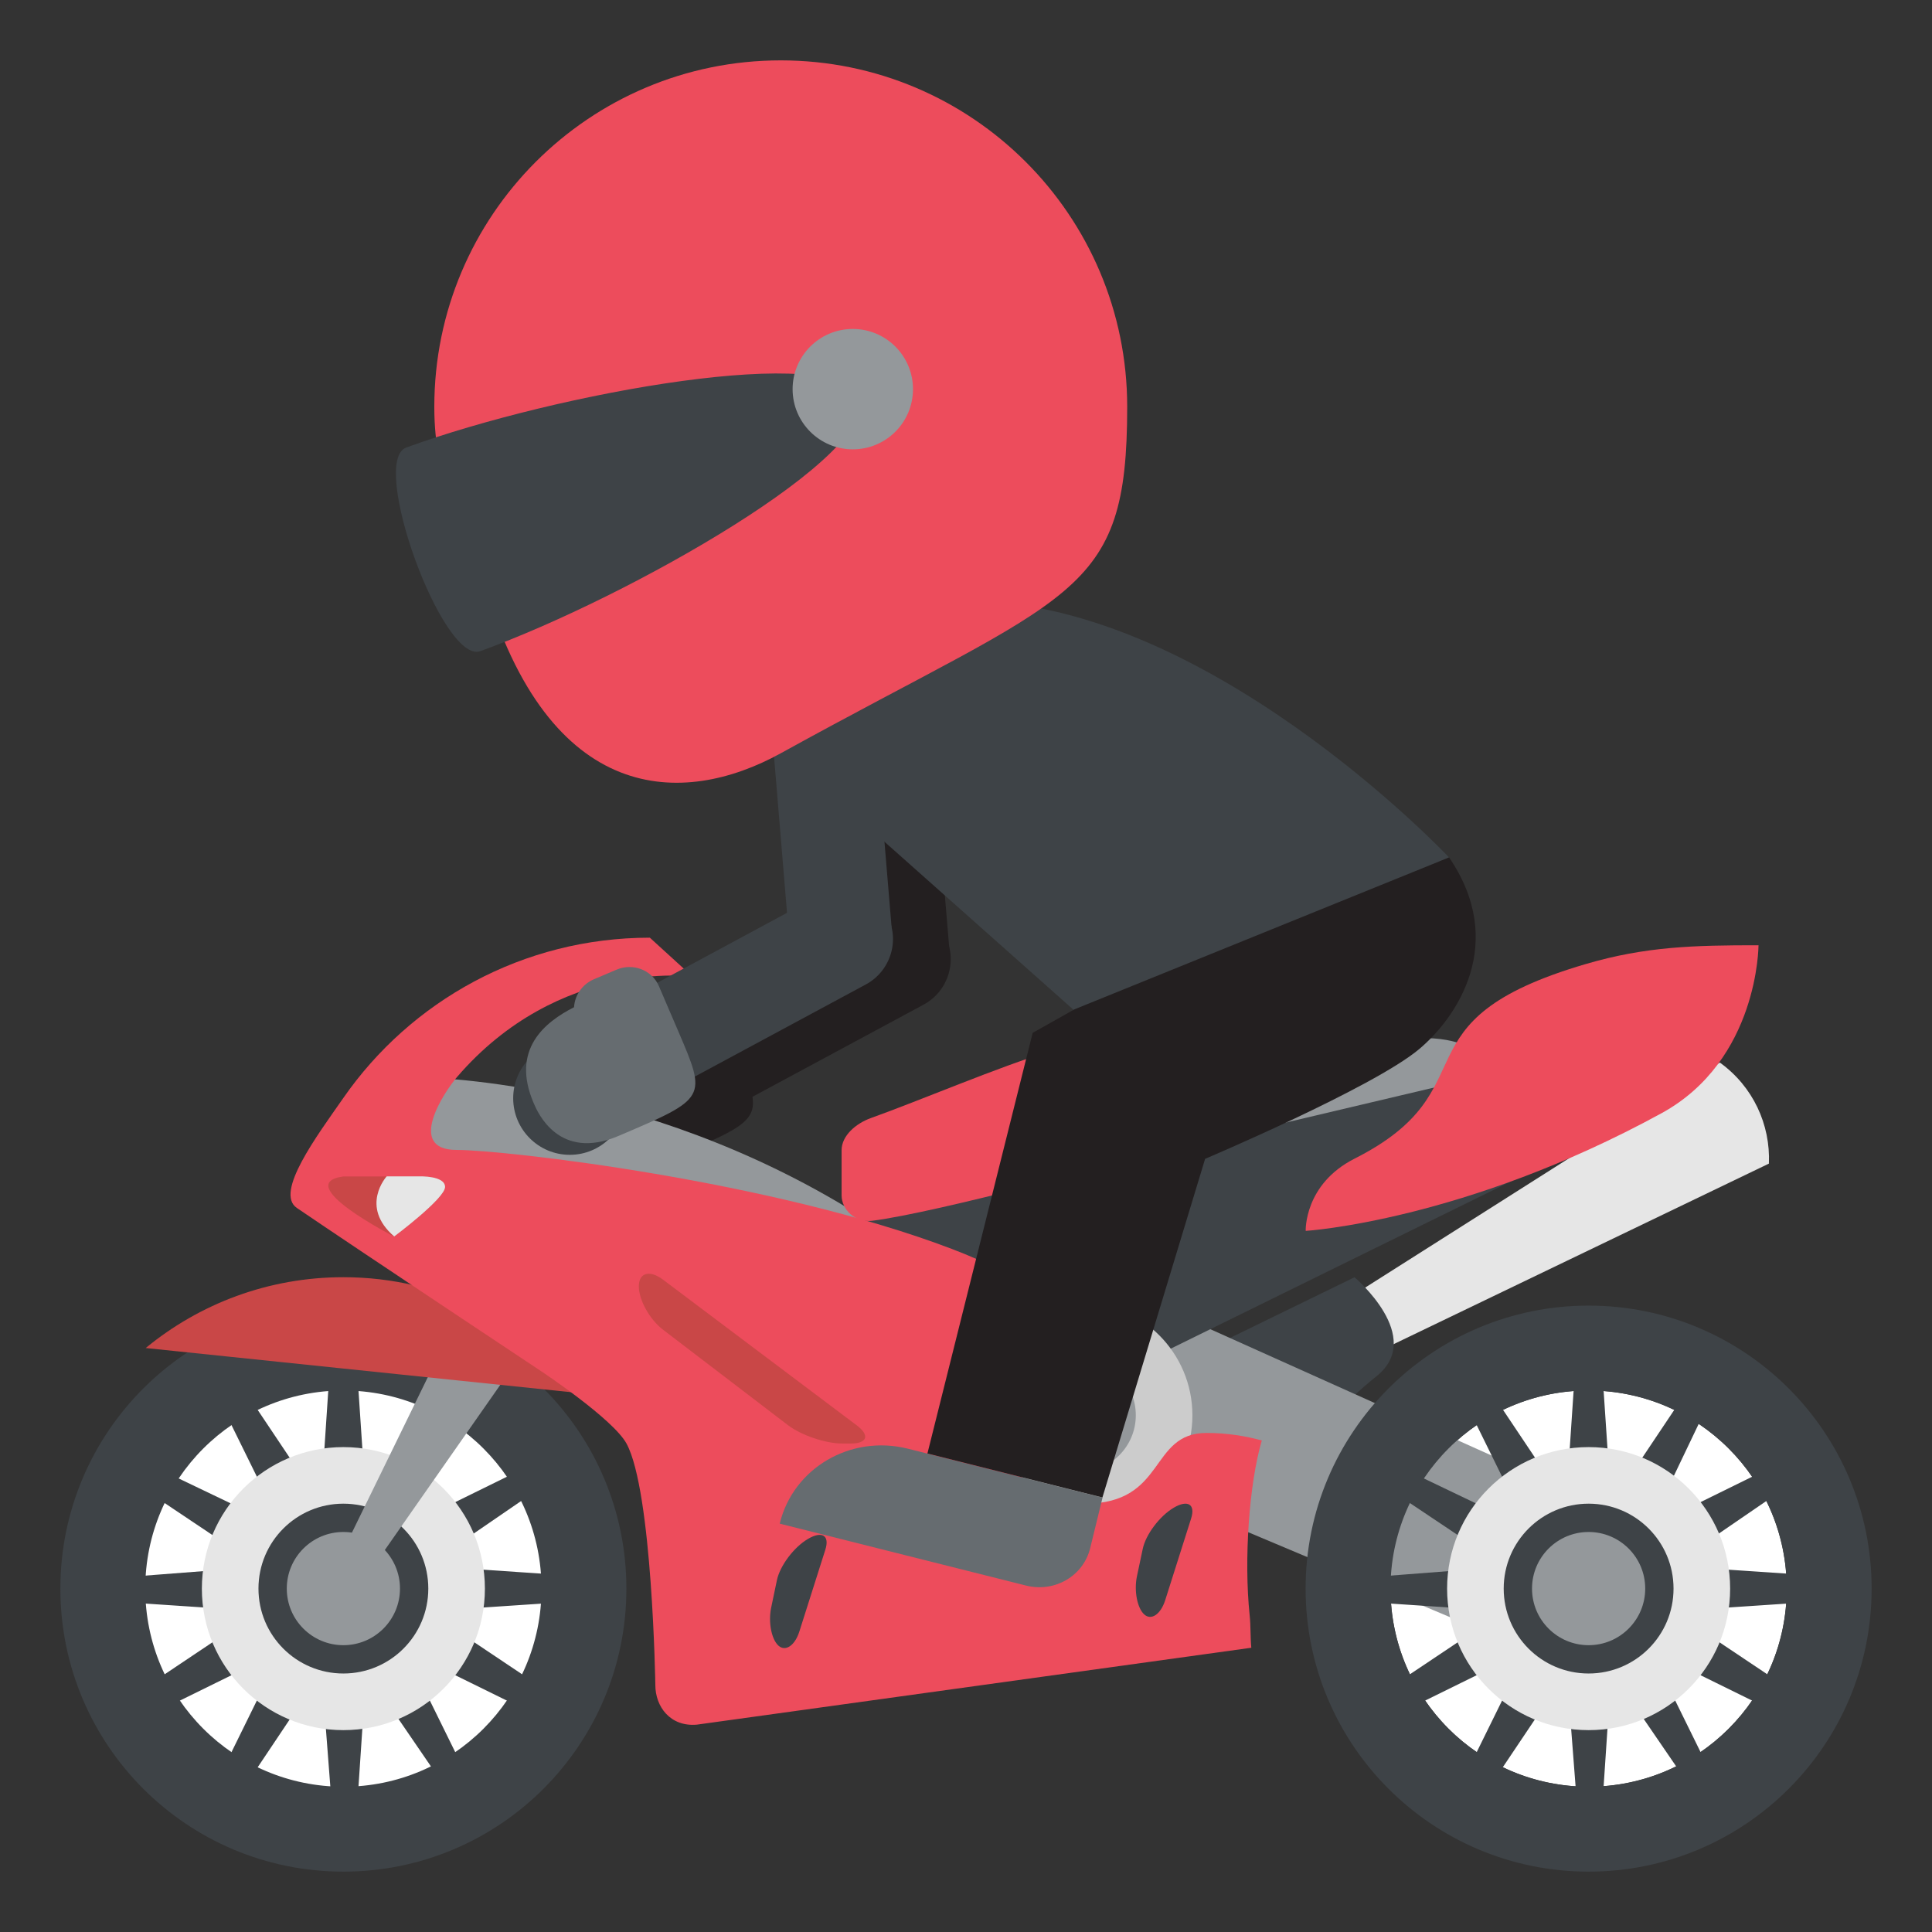 <svg xmlns="http://www.w3.org/2000/svg" viewBox="0 0 64 64" enable-background="new 0 0 64 64"><rect x="0" y="0" width="64" height="64" fill="#333333" stroke="none"/><g fill="#231f20"><path d="m29.09 23.595c-.938.085-1.641.901-1.566 1.818l.523 6.301 3.398-.316-.526-6.3c-.069-.919-.889-1.591-1.829-1.503"/><path d="m31.29 30.978c-.443-.804-1.46-1.07-2.289-.619l-5.844 3.151 1.598 2.915 5.846-3.148c.829-.452 1.134-1.495.689-2.299"/><path d="m24.377 34.827l-.643-1.495c-.229-.533-.86-.776-1.406-.542l-.742.316c-.395.168-.639.535-.662.927-.961.489-2.105 1.392-1.336 3.18.125.294.828 1.931 2.814 1.082 2.928-1.247 2.928-1.247 1.975-3.468"/></g><path fill="#e6e6e6" d="m56.97 35.2l-16.15 10.247.877 1.23 16.9-8.131c.055-1.29-.525-2.555-1.623-3.346"/><path fill="#3e4347" d="m40.06 44.655l4.81-2.344c0 0 2.354 1.979.726 3.281-2.344 1.875-2.344 3.174-2.344 3.174h-3.191v-4.111"/><circle fill="#fff" cx="11.375" cy="52.624" r="7.5"/><g fill="#3e4347"><path d="m10.906 45.593l-.468 7.03.541 7.03h.865l.469-7.03-.469-7.03z"/><path d="m11.375 43.25c-5.178 0-9.375 4.196-9.375 9.375 0 5.18 4.197 9.375 9.375 9.375 5.177 0 9.375-4.195 9.375-9.375 0-5.179-4.198-9.375-9.375-9.375m0 15.938c-3.625 0-6.563-2.937-6.563-6.563 0-3.625 2.938-6.563 6.563-6.563 3.624 0 6.563 2.938 6.563 6.563 0 3.626-2.939 6.563-6.563 6.563"/><path d="m18.407 52.16l-7.03-.473-7.03.543v.86l7.03.47 7.03-.47z"/><path d="m17.698 55.733l-5.855-3.92-6.36-3.046-.433.753 5.855 3.92 6.324 3.11z"/><path d="m8.265 58.948l3.921-5.858 3.046-6.357-.748-.433-3.922 5.86-3.109 6.32z"/><path d="m5.52 56.55l6.324-3.11 5.817-3.99-.431-.747-6.325 3.11-5.855 3.921z"/><path d="m7.453 46.77l3.11 6.32 3.984 5.821.749-.431-3.11-6.32-3.921-5.86z"/></g><path fill="#e6e6e6" d="m11.375 47.937c-2.589 0-4.688 2.098-4.688 4.688 0 2.592 2.098 4.688 4.688 4.688 2.588 0 4.688-2.096 4.688-4.688 0-2.591-2.1-4.688-4.688-4.688m0 7.5c-1.554 0-2.813-1.258-2.813-2.813s1.259-2.813 2.813-2.813c1.553 0 2.813 1.258 2.813 2.813s-1.26 2.813-2.813 2.813"/><circle fill="#fff" cx="52.625" cy="52.624" r="6.563"/><path fill="#94989b" d="m35.75 42.08v6.32l16.44 6.92 1.794-5.05z"/><path fill="#3e4347" d="m52.625 43.25c-5.179 0-9.375 4.196-9.375 9.375 0 5.18 4.196 9.375 9.375 9.375 5.178 0 9.375-4.195 9.375-9.375 0-5.179-4.197-9.375-9.375-9.375m0 15.938c-3.626 0-6.563-2.937-6.563-6.563 0-3.625 2.937-6.563 6.563-6.563 3.623 0 6.563 2.938 6.563 6.563 0 3.626-2.94 6.563-6.563 6.563"/><path fill="#94989b" d="m13.895 35.69v6.563h14.535c0 0 .429-1.752 0-2.02-7.267-4.543-14.535-4.543-14.535-4.543"/><path fill="#3e4347" d="m28.429 40.31l23.259-5.557v3.577l-19.538 9.607z"/><path fill="#94989b" d="m48.662 34.694c0 0-.981-.621-3.068-.094-2.088.527-9.375 1.91-9.375 1.91l1.348 1.863 10.371-2.449.724-1.23"/><path fill="#ed4c5c" d="m28.889 40.44c-.553.07-1.01-.369-1.01-.842v-1.496c0-.473.462-.885.981-1.069 1.532-.546 4.374-1.751 5.88-2.188.529-.154 1.209.126 1.487.537l1.844 2.23c.278.41.119.563-.505.766.001-.001-6.464 1.782-8.676 2.062"/><g fill="#94989b"><path d="m11.375 52.624v.686l8.305-11.88-.013-1.931h-2.507l-6.409 13.13z"/><circle cx="11.375" cy="52.624" r="1.875"/></g><path fill="#c94747" d="m19.414 46.17c-1.89-2.352-4.787-3.861-8.04-3.861-2.486 0-4.766.881-6.547 2.346l14.586 1.515"/><g fill="#3e4347"><path d="m52.16 45.593l-.472 7.03.542 7.03h.86l.47-7.03-.47-7.03z"/><path d="m59.656 52.16l-7.03-.473-7.03.543v.86l7.03.47 7.03-.47z"/><path d="m58.947 55.733l-5.857-3.92-6.358-3.046-.432.753 5.86 3.92 6.32 3.11z"/><path d="m49.51 58.948l3.93-5.858 3.04-6.357-.747-.433-3.921 5.86-3.11 6.32z"/><path d="m46.769 56.55l6.321-3.11 5.82-3.99-.43-.747-6.32 3.11-5.86 3.921z"/><path d="m48.702 46.77l3.11 6.32 3.986 5.821.752-.431-3.11-6.32-3.92-5.86z"/></g><path fill="#e6e6e6" d="m52.625 47.937c-2.59 0-4.688 2.098-4.688 4.688 0 2.592 2.098 4.688 4.688 4.688 2.589 0 4.688-2.096 4.688-4.688 0-2.591-2.099-4.688-4.688-4.688m0 7.5c-1.553 0-2.813-1.258-2.813-2.813s1.26-2.813 2.813-2.813 2.813 1.258 2.813 2.813-1.26 2.813-2.813 2.813"/><path fill="#ed4c5c" d="m52.53 31.935c-6.465 1.896-3.066 4.123-7.659 6.447-1.677.85-1.618 2.393-1.618 2.393s5.247-.324 11.784-3.896c3.216-1.758 3.216-5.566 3.216-5.566-2.143-.001-3.738.04-5.723.622"/><circle fill="#ccc" cx="35.75" cy="46.884" r="3.75"/><circle fill="#94989b" cx="35.75" cy="46.882" r="1.875"/><path fill="#ed4c5c" d="m41.797 47.716c-.53-.143-1.137-.248-1.828-.248-1.916 0-1.316 2.344-4.04 2.344-1.451 0-3.619-1.805-3.155-3.17.852-2.512 3.526-3.449-1.239-5.268-5.949-2.268-14.822-3.281-16.407-3.281-1.699 0-.392-1.945 0-2.402 3.393-3.955 7.812-3.34 7.812-3.34l-1.413-1.289c-4.211 0-7.923 2.101-10.15 5.305-.875 1.256-2.289 3.141-1.543 3.648 2.02 1.375 8.11 5.42 8.11 5.42.035.023 2.368 1.576 2.81 2.385.857 1.578.955 8 .955 8 0 .711.491 1.389 1.377 1.311l18.365-2.547c-.034-.355-.016-.719-.055-1.082-.192-1.837-.02-4.346.404-5.788"/><path fill="#c94747" d="m21.963 42.39c-.44-.331-.801-.232-.801.221 0 .452.358 1.096.796 1.433l4.144 3.166c.439.336 1.249.609 1.8.609h.278c.551 0 .643-.271.201-.602l-6.418-4.827"/><circle fill="#94989b" cx="52.625" cy="52.624" r="1.875"/><circle fill="#3e4347" cx="18.875" cy="36.38" r="1.875"/><circle fill="#94989b" cx="18.875" cy="36.38" r=".938"/><path fill="#c94747" d="m11.375 38.972h2.52c0 0 .85-.029.85.352s-1.685 1.641-1.685 1.641-3.439-1.759-1.685-1.993"/><path fill="#e6e6e6" d="m14.744 39.32c0-.381-.85-.352-.85-.352h-1.084c0 0-.908.996.249 1.992.001.001 1.685-1.259 1.685-1.64"/><g fill="#3e4347"><path d="m26.766 50.978c-.467.273-.93.89-1.03 1.369l-.19.908c-.1.479.008 1.045.24 1.258.233.211.547 0 .695-.471l.859-2.705c.151-.471-.108-.633-.574-.359"/><path d="m38.883 49.944c-.465.274-.931.891-1.029 1.369l-.192.907c-.099.479.009 1.046.241 1.259.232.211.546.001.696-.471l.858-2.704c.15-.471-.109-.633-.574-.36"/></g><path fill="#666c70" d="m30.08 47.991c-1.897-.477-3.802.635-4.251 2.482l8.161 2.051c.949.237 1.9-.317 2.125-1.244l.408-1.67-6.443-1.619"/><path fill="#3e4347" d="m48 28.404l-12.13 5.321-10.192-9.06c0 0 4.63-4.708 6.081-4.749 8.04-.23 16.241 8.486 16.241 8.486"/><path fill="#231f20" d="m48 28.404l-12.404 5.03-1.387.78-3.487 13.935 5.797 1.457 3.402-11.218c0 0 5.551-2.353 7.08-3.626 1.267-1.058 2.938-3.525 1-6.362"/><g fill="#3e4347"><path d="m27.18 22.922c-.937.085-1.64.9-1.566 1.818l.524 6.301 3.398-.316-.526-6.3c-.069-.919-.89-1.591-1.83-1.503"/><path d="m29.377 30.31c-.443-.805-1.461-1.071-2.289-.619l-5.844 3.15 1.598 2.916 5.846-3.149c.83-.451 1.134-1.495.689-2.298"/></g><path fill="#666c70" d="m22.468 34.16l-.642-1.496c-.23-.533-.86-.775-1.406-.541l-.743.315c-.394.168-.638.536-.661.927-.961.49-2.106 1.392-1.336 3.18.125.295.827 1.931 2.814 1.082 2.926-1.247 2.926-1.247 1.974-3.467"/><path fill="#ed4c5c" d="m37.34 13.476c0 6.338-1.77 6.121-11.476 11.477-3.239 1.786-7.672 1.761-9.833-5.629-.688-2.352-1.644-3.208-1.644-5.848 0-6.338 5.137-11.476 11.477-11.476 6.338 0 11.476 5.138 11.476 11.476"/><path fill="#3e4347" d="m28.46 13.184c.679 1.862-7.538 6.563-12.547 8.386-1.244.453-3.699-6.292-2.455-6.745 5.01-1.823 14.326-3.504 15-1.641"/><circle fill="#94989b" cx="28.25" cy="12.891" r="1.994"/></svg>